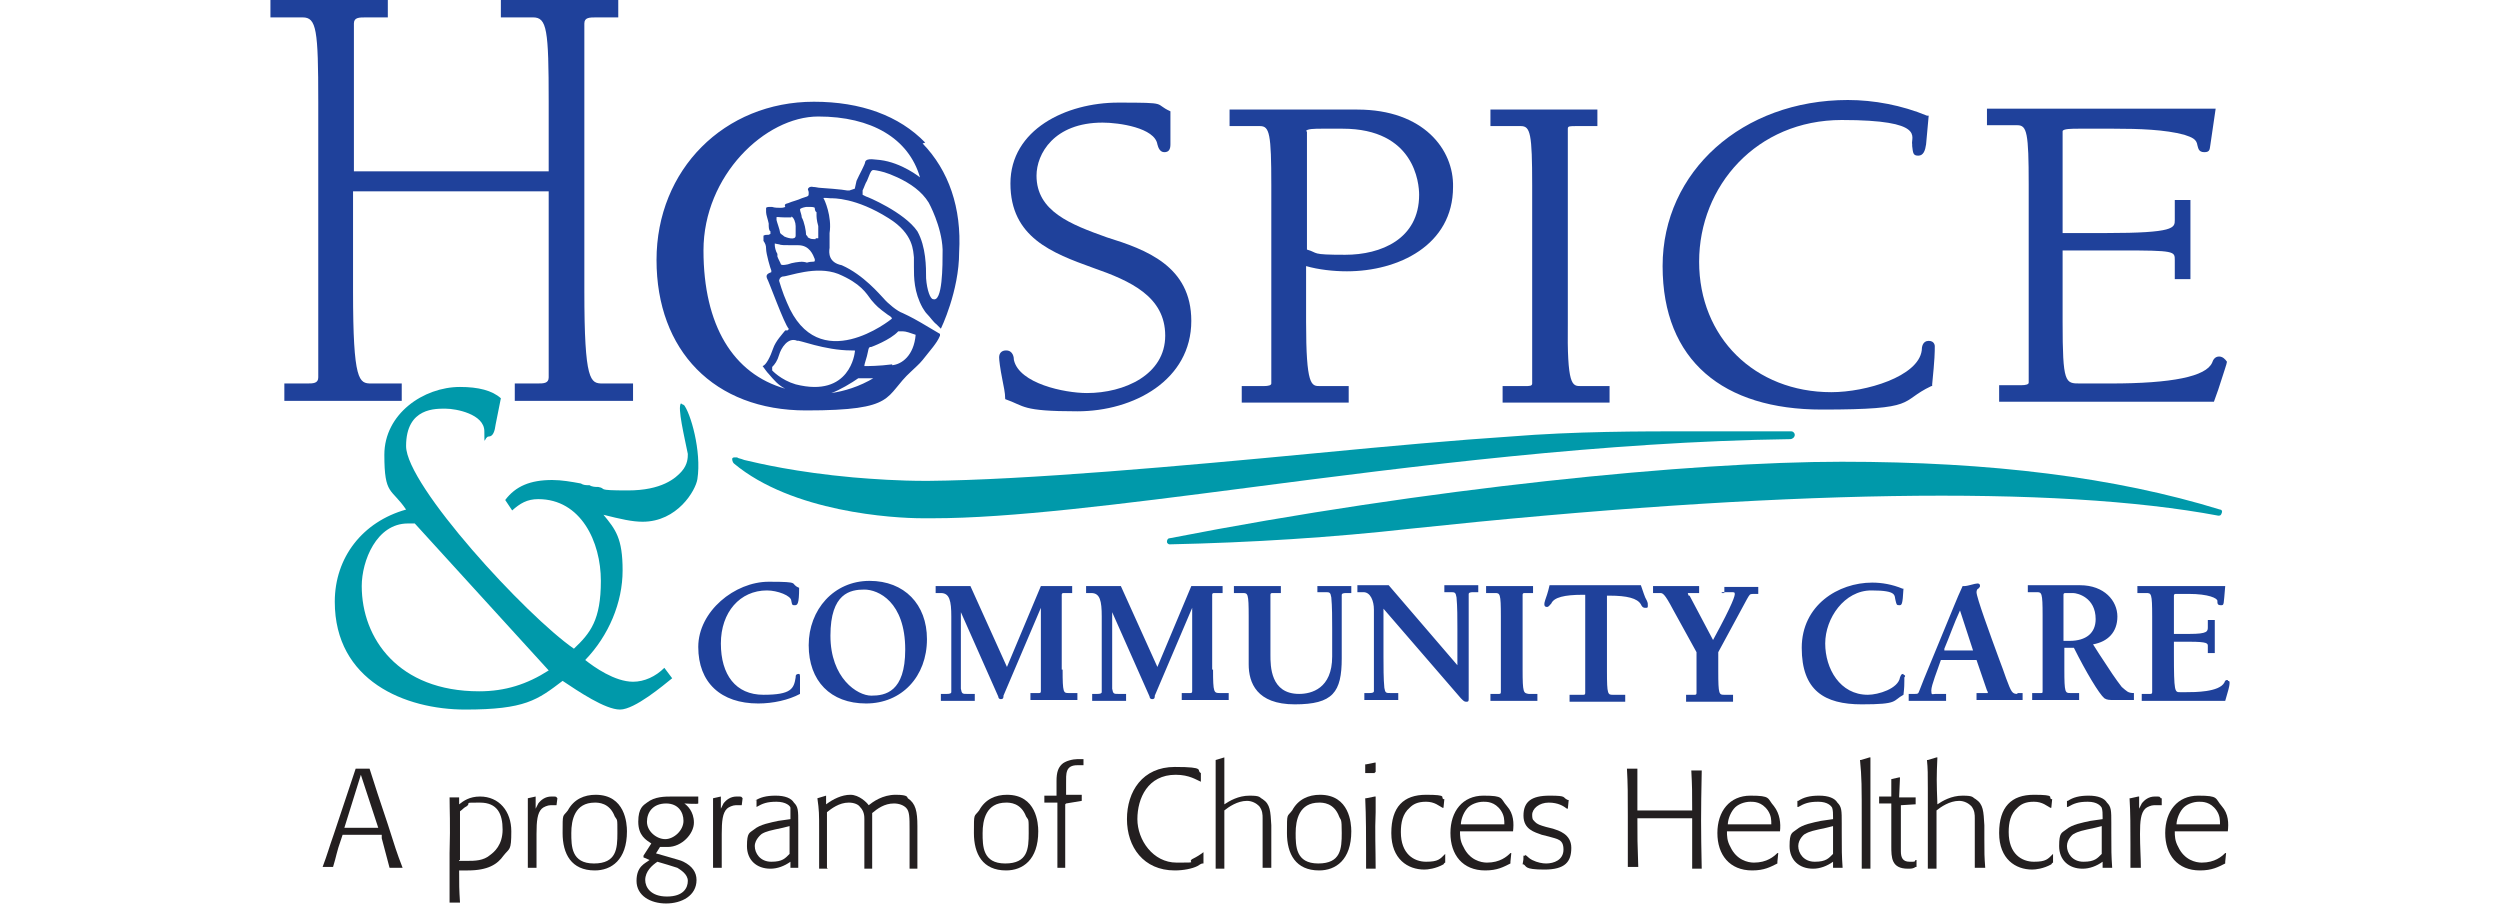<?xml version="1.0" encoding="UTF-8"?>
<svg id="Layer_1" data-name="Layer 1" xmlns="http://www.w3.org/2000/svg" version="1.1" viewBox="0 0 287.5 104">
  <defs>
    <style>
      .cls-1 {
        fill: #1f419b;
      }

      .cls-1, .cls-2, .cls-3 {
        stroke-width: 0px;
      }

      .cls-2 {
        fill: #09a;
      }

      .cls-3 {
        fill: #231f20;
      }
    </style>
  </defs>
  <g>
    <path class="cls-1" d="M40.6,22v11.5c0,10.4.7,10.6,2.1,10.6h3.5v2h-13.5v-2h2.6c.7,0,1.3,0,1.3-.7V11.7c0-8.3-.2-9.7-1.8-9.7h-3.7V0h13.5v2h-2.5c-.8,0-1.4,0-1.4.7v17h22.4v-8c0-8.3-.2-9.7-1.8-9.7h-3.7V0h13.5v2h-2.5c-.8,0-1.4,0-1.4.7v30.8c0,10.4.7,10.6,2.1,10.6h3.5v2h-13.6v-2h2.6c.7,0,1.3,0,1.3-.7v-21.4h-22.5Z"/>
    <g>
      <path class="cls-1" d="M137,36.9c0,6.8-6.6,10.4-13.1,10.4s-6-.6-8.3-1.4h0c0-.8-.2-1.5-.3-2.1-.3-1.5-.4-2.4-.4-2.7,0-.5.3-.8.8-.8.8,0,.9.8.9,1.1.6,2.7,5.8,3.8,8.4,3.8,4.3,0,9-2.1,9-6.6s-4-6.3-8.3-7.8c-4.7-1.7-9.5-3.5-9.5-9.7s6.4-9.3,12.4-9.3,4,.1,6,1h0v3.8c0,.6-.2.9-.7.9s-.7-.5-.8-.9c-.3-1.9-4.4-2.5-6.3-2.5-5.6,0-7.6,3.6-7.6,6.1,0,4.1,3.9,5.6,8.1,7.1,4.5,1.4,9.7,3.3,9.7,9.6Z"/>
      <path class="cls-1" d="M156.1,12.6h-14.7v1.9h3.5c1.1,0,1.3.9,1.3,6.8v22.8c0,.2-.3.3-.9.3h-2.5v1.9h12.3v-1.9h-3.3c-1,0-1.6,0-1.6-7.4v-6.4c1.4.4,3.1.6,4.7.6,5.9,0,12.2-3,12.2-9.7.1-4.3-3.4-8.9-11-8.9ZM150.2,15.1c0-.3,1.1-.3,1.8-.3h2.4c8.3,0,8.8,6.3,8.8,7.6,0,5.1-4.4,6.9-8.5,6.9s-3-.2-4.4-.6v-13.6h0Z"/>
      <path class="cls-1" d="M181.8,44.4h3.3v1.9h-12.3v-1.9h2.5c.6,0,.9,0,.9-.3v-22.8c0-5.9-.2-6.8-1.3-6.8h-3.5v-1.9h12.3v1.9h-2.4c-.8,0-1,0-1,.3v22.2c-.1,7.4.5,7.4,1.5,7.4Z"/>
      <path class="cls-1" d="M221.8,39.2c-.7,0-.8.7-.8,1.1-.4,3-6.4,4.8-10.4,4.8-8.8,0-15.2-6.3-15.2-15s6.6-16.3,16.4-16.3,7.9,2,8.1,2.8v.2c.1.8.1,1.1.7,1.1s.8-.6.9-1.3l.3-3.3h-.2c-2.9-1.2-6.1-1.8-9.1-1.8-12.1,0-21.3,8.2-21.3,19.1s7,16.5,18.3,16.5,8.8-.9,12.6-2.7h.1v-.2c.3-3,.3-3.7.3-4.4,0,0,0-.6-.7-.6Z"/>
      <path class="cls-1" d="M255.2,41c-.5,0-.7.4-.8.7-.7,1.6-4.6,2.4-11.7,2.4h-3.5c-1.7,0-2,0-2-7.1v-8.2h6.7c6.2,0,6.2.1,6.2,1.1v2.2h1.8v-9.1h-1.8v2.3c0,.9,0,1.5-7.9,1.5h-5v-11.7c0-.3,1.1-.3,1.8-.3h4.1c2.9,0,5.9.1,8.1.7.9.3,1.4.5,1.5,1.2.1.3.1.8.8.8s.6-.4.7-.9l.6-4.1h-26.3v1.9h3.5c1.1,0,1.3.9,1.3,6.8v22.8c0,.2-.3.3-.9.3h-2.5v1.9h24.7l.5-1.4c.6-1.9,1-3,1-3.2-.2-.3-.5-.6-.9-.6Z"/>
    </g>
    <path class="cls-2" d="M78.6,46.6c0,0-.2-.2-.3-.2,0,0,0,0,0,0-.4.5.4,3.8.8,5.8,0,.4,0,1.2-.7,2-.7.8-2.3,2.2-6.2,2.2s-2.3-.2-3.4-.4c-.3,0-.7,0-1-.2-.4,0-.7,0-1-.2-1.1-.2-2.2-.4-3.3-.4-2.5,0-4.2.7-5.4,2.3h0c0,0,.8,1.2.8,1.2h0c.9-.8,1.7-1.3,3-1.3,4.9,0,7.2,4.9,7.2,9.4s-1.2,6-3.1,7.8c-5.5-3.8-19.3-18.8-19.3-23.3s3.5-4.3,4.6-4.3,4.4.6,4.4,2.6,0,.6.5.6.7-.6.8-1.4l.6-3h0c-1-.9-2.6-1.3-4.7-1.3-4.2,0-8.7,3.1-8.7,7.8s.8,3.8,2.5,6.3c-5,1.4-8.2,5.5-8.2,10.6,0,9.1,8.1,12.4,15,12.4s8.3-1.1,11.2-3.3c1.8,1.2,4.9,3.3,6.6,3.3s5-2.8,6-3.6h0c0,0-.9-1.2-.9-1.2h0c-1,1-2.3,1.6-3.6,1.6-2.1,0-4.5-1.7-5.5-2.5,2.7-2.8,4.3-6.6,4.3-10.3s-.8-4.7-2.2-6.4h0c2,.5,3.3.8,4.5.8,4,0,6.1-3.6,6.3-4.9.5-3.2-.8-7.7-1.6-8.6ZM46.9,60.2h.8l15.4,16.9c-2.5,1.6-5,2.4-8,2.4-9.3,0-13.5-6.1-13.5-12.1,0-2.9,1.7-7.2,5.3-7.2Z"/>
    <path class="cls-1" d="M92,77.8v.4c0,.3,0,.8,0,1.6h0c-1.3.7-3.1,1.1-4.8,1.1-4.3,0-6.9-2.4-6.9-6.5s4.2-7.5,8.1-7.5,2.3.2,3.5.7h0c0,1.9-.2,2-.5,2s-.3,0-.4-.5c0-.6-1.6-1.2-2.8-1.2-3.1,0-5.3,2.5-5.3,6.1s1.7,5.9,4.9,5.9,3.5-.7,3.7-2c0-.2,0-.4.4-.4,0,0,.1,0,.1.3ZM106.6,73.5c0,4.3-2.9,7.4-7,7.4s-6.6-2.6-6.6-6.7,2.9-7.4,7-7.4c4,0,6.6,2.7,6.6,6.7ZM104.1,74.7c0-5.5-3.1-6.9-4.7-6.9s-3.9.4-3.9,5.3,3.1,6.9,4.7,6.9,3.9-.4,3.9-5.3ZM122.1,77v-8.6q0-.2.2-.2h1v-.8h-3.6l-3.9,9.3-4.2-9.3h-4v.8h.6c1,0,1.2.9,1.2,2.7v8.7q0,.2-.5.2h-.7v.8h3.9v-.8h-.9c-.5,0-.6,0-.7-.6,0-1,0-2.5,0-3.6v-5.2l4.3,9.7c0,0,0,.3.3.3s.3-.2.3-.4l4.3-10.1v9.5c0,.2,0,.3-.2.3h-1v.8h5.4v-.8h-1c-.6,0-.7,0-.7-2.7ZM139.4,77v-8.6q0-.2.2-.2h1v-.8h-3.6l-3.9,9.3-4.2-9.3h-4v.8h.6c1,0,1.2.9,1.2,2.7v8.7q0,.2-.5.2h-.6v.8h3.9v-.8h-.9c-.5,0-.6,0-.7-.6,0-1,0-2.5,0-3.6v-5.2l4.3,9.7c0,0,0,.3.3.3s.3-.2.3-.4l4.3-10.1v9.5c0,.2,0,.3-.2.3h-1v.8h5.4v-.8h-1c-.7,0-.8,0-.8-2.7ZM151.5,68.1h.9c.5,0,.6,0,.7.6.1,1,.1,2.5.1,3.6v3.2c0,3.7-2.4,4.3-3.8,4.3-3.3,0-3.3-3.2-3.3-4.5v-6.9q0-.2.2-.2h1v-.8h-5.4v.8h1c.6,0,.7,0,.7,2.7v5.5c0,2.1.9,4.6,5.3,4.6s5.4-1.4,5.4-5.3v-7.3q0-.2.5-.2h.6v-.8h-3.9v.7ZM165.9,68.1h.9c.5,0,.6,0,.7.6.1,1,.1,2.5.1,3.6v4.2l-7.9-9.2h-3.6v.8h.7c.8,0,1.2,1,1.2,2v9.4q0,.2-.5.2h-.6v.8h3.9v-.8h-.9c-.5,0-.6,0-.7-.6-.1-1-.1-2.5-.1-3.6v-5.5l8.9,10.3c.3.3.4.4.6.4s.3,0,.3-.3v-12.1q0-.2.5-.2h.6v-.8h-3.9v.8h-.2ZM175.1,77v-8.6q0-.2.2-.2h1v-.8h-5.4v.8h1c.6,0,.7,0,.7,2.7v8.6c0,.2,0,.3-.2.3h-1v.8h5.4v-.8h-1c-.6-.1-.7-.1-.7-2.8ZM188.7,67.3h-10.5c-.2.9-.4,1.4-.5,1.7-.1.3-.1.4-.1.5,0,.2.1.3.3.3s.3-.2.5-.4c.3-.7,1.5-1,3.6-1h.3v11.2c0,.2,0,.3-.2.3h-1.6v.8h6.4v-.8h-1.4c-.6,0-.7,0-.7-2.7v-8.7h.3c2,0,3.2.3,3.6,1,.1.2.2.4.5.4s.3,0,.3-.3,0-.2-.1-.5c-.3-.5-.4-1-.7-1.8ZM198,68.1h1.1c.3,0,.4,0,.4.2s-.1.9-2.5,5.3l-2.7-5.1s0,0-.1,0c0,0-.1-.2-.1-.3h1.3v-.8h-5.3v.8h.8c.3,0,.5,0,1.5,1.9l2.7,4.9v4.6c0,.2,0,.3-.2.3h-1v.8h5.4v-.8h-1c-.6,0-.7,0-.7-2.7v-2.2l3.3-6.1c.3-.5.3-.6.7-.6h.6v-.8h-3.9v.7h-.3ZM218.9,77.5c-.3,0-.3.2-.4.4-.2,1.3-2.5,2-3.7,2-3.2,0-4.9-3-4.9-5.9s2.2-6.1,5.3-6.1,2.6.6,2.8,1.2c.1.4.1.5.4.5s.4,0,.5-1.9h0c0,0-.1,0-.1,0-1.2-.5-2.4-.7-3.5-.7-3.9,0-8.1,2.6-8.1,7.5s2.6,6.5,6.9,6.5,3.5-.4,4.8-1.1h0c.1-.8.1-1.3.1-1.6v-.4c.2-.2,0-.3-.1-.3ZM232,79.7h.6v.8h-5.3v-.8h1c.1,0,.2,0,.3,0,0,0,0-.2-.1-.3l-1.2-3.5h-4.1c-.4,1.2-1.1,2.9-1.1,3.5s.1.4.5.4h1.2v.8h-4.3v-.8h.7c.3,0,.4,0,.5-.3.6-1.6,1.8-4.4,3.1-7.6.6-1.4,1.2-3,1.9-4.5h.2c.4,0,1.2-.3,1.5-.3s.3.2.3.3-.1.2-.2.3c-.1,0-.2.2-.2.4,0,.6,1.5,4.7,2.6,7.7.3.8.6,1.6.8,2.2.6,1.6.7,1.8,1.3,1.8ZM225.4,70.2c-.7,1.5-1.2,3-1.8,4.4v.2c-.1,0,3.3,0,3.3,0l-1.5-4.6ZM245.4,79.7h0v.8c.1,0-2.3,0-2.3,0-.5,0-.8,0-1.1-.2-.6-.5-2.1-3-3.5-5.8h-1.1v2.5c0,2.7.1,2.7.7,2.7h1v.8h-5.4v-.8h1c.2,0,.2,0,.2-.3v-8.6c0-2.7-.1-2.7-.7-2.7h-1v-.8h6c2.8,0,4.3,1.8,4.3,3.6s-1.1,2.9-2.8,3.2l.7,1.1c1.3,2,1.9,2.9,2.6,3.8.6.5.7.7,1.4.7ZM237.4,73.7h.6c1.9,0,3-.9,3-2.5,0-2.5-2.1-3-2.6-3h-.9q-.2,0-.2.2v5.3h0ZM256.2,78.2c-.2,0-.3,0-.4.3-.6,1.1-3.4,1.1-4.4,1.1h-.7c-.6,0-.7,0-.7-4.4v-1.4h1.8c2.1,0,2.1.2,2.1.5v.8h.8v-3.8h-.8v.8c0,.5,0,.8-2.1.8h-1.8v-4.4q0-.2.2-.2h1.5c2.3,0,3.3.5,3.3.8s0,.5.4.5.3,0,.5-2.2h0c0,0-10.1,0-10.1,0v.8h1c.6,0,.7,0,.7,2.7v8.6c0,.2,0,.3-.2.3h-1v.8h9.6l.2-.7c.3-1,.3-1.2.3-1.4,0-.1,0-.2-.2-.2Z"/>
    <g>
      <path class="cls-2" d="M206.1,49.6s0,0,0,0h-11.2c-6.4,0-13.8,0-21.2.6-6.1.4-13.9,1.1-22.2,1.9-15.7,1.5-33.5,3.1-44.8,3.2h-.2c-3.2,0-6-.2-8.4-.4-6.6-.6-10.8-1.6-12.5-2-.5-.2-.8-.2-.8-.3,0,0-.2,0-.3,0s-.3,0-.3.2c0,0,0,.3.2.5,0,0,0,0,0,0,6.7,5.6,18.3,6.3,21.7,6.3h1.2c8.8,0,21.5-1.6,36.1-3.5,19.2-2.5,41-5.3,62.5-5.6.2,0,.5-.2.5-.5,0-.2-.2-.4-.4-.4Z"/>
      <path class="cls-2" d="M255.3,58.6c-12-3.7-26.3-5.5-43.5-5.5s-47.6,3-77.3,8.8c-.2,0-.3.2-.3.4s.2.3.3.3h0c9.4-.2,18.8-.8,27.7-1.8,42.4-4.5,74.3-5,92.9-1.5.2,0,.3,0,.4-.3.1-.2,0-.4-.2-.4Z"/>
    </g>
    <path class="cls-1" d="M106.4,16.4c-3-3.1-7.4-4.7-12.8-4.7-10.3,0-18.1,7.8-18.1,18.2s6.6,17.3,17.2,17.3,8.9-1.6,12.1-4.5c.4-.4.9-.8,1.3-1.3s.8-1,1.2-1.5c.3-.4.6-.8.8-1.3h0v-.2h0c-.7-.4-1.5-.9-2.2-1.3-1.2-.7-1.9-1-2.1-1.1-.6-.2-1.7-1.1-2.2-1.7-.4-.4-2.3-2.7-4.8-3.8-1.5-.3-1.5-1.4-1.4-2v-.2c0-.2,0-.9,0-1.5.3-1.9-.6-3.9-.7-4s.7,0,.8,0c.3,0,2.9-.1,6.7,2.3,2.9,1.8,2.8,3.8,2.9,4.5v1.1c0,1.2,0,2.9,1,4.7.2.3.3.5.5.7.4.4.7.9,1.1,1.2l.5.5h0s0,0,0,0c0,0,2.1-4.3,2.1-8.8.3-5.1-1.2-9.4-4.2-12.5ZM99.2,21.9c.2-.4.3-.8.5-1.1.3-.7.4-1.1.6-1.2,0,0,0-.1.5,0s1.1.2,2.4.8c1.5.7,2.8,1.6,3.6,2.9,0,0,1.5,2.7,1.6,5.4,0,1.9,0,6.1-1.1,5.7-.3,0-.7-1-.8-2.4,0-1.3,0-3.6-1-5.4-1.5-2.2-5.8-4-5.9-4,0,0-.2-.1-.4-.2,0,0,0-.3,0-.5ZM97.7,21.9h-.3c-.4-.1-2.9-.3-3.1-.3s-.5-.1-.8-.1c0,0-.3-.1-.5.1s0,.3,0,.5c0,.4,0,.4-.2.5,0,0-.3.1-.6.2-.4.2-1.2.4-1.4.5-.2.1-.4.1-.5.2s0,.2,0,.3c0,0-.2.1-.5.1s-.7,0-1-.1h-.4s-.2,0-.3.1c0,.1,0,.3,0,.5,0,.3.2.8.3,1.3,0,.4,0,.8.2.9v.3s0,0-.2.1h0c-.3,0-.4,0-.6.1,0,.1,0,.3,0,.4v.2c.2.3.3.5.3.9,0,.6.5,2.3.6,2.5,0,.1,0,.1,0,.2h0c-.2.1-.7.2-.5.7.2.3,2,5.3,2.5,5.8h0c0,0,0,.2-.2.2s0,0-.2,0h0c-.3.4-1.1,1.2-1.4,2.1s-.8,1.9-1.2,2c0,0,0,0,0,0h0c.3.4.5.7.7.9.6.7,1.1,1.3,1.9,1.7-6-1.7-9.4-7.3-9.4-15.9s7.1-15.4,13.2-15.4,10.4,2.5,11.7,7c0,0-2.1-1.7-4.6-2-.4,0-1.5-.3-1.7.2,0,.3-.7,1.5-1,2.2l-.2.9ZM102.6,41.9c-1.5.2-2.8.2-3.2.2h0c0-.3.3-1,.4-1.6s.2-.6.4-.6c0,0,2.2-.8,3.1-1.8,0,0,.3,0,.5,0,.4,0,.9.2,1.5.4-.2,2.4-1.6,3.4-2.7,3.5ZM91,24.9h0c.3.1.5.7.5,1.1v1.1c0,.6-1.1.2-1.3.1-.2-.2-.5-.3-.5-.5s-.4-1.3-.4-1.4v-.3c0-.1.3,0,.9,0h.8ZM92.3,30.1c-.4,0-1.2.1-1.7.3-.5.1-.7.1-.8,0,0-.1-.3-.6-.4-.9v-.3c-.2-.3-.3-.8-.3-1s0-.2,0-.2c0,0,.4.1.5.1h0c.2.1.6.1,1.6.1h.6c1.3,0,1.7,1.1,1.9,1.6h0v.2c0,.1-.2.1-.3.1,0,0-.3,0-.6.1-.3-.1-.6-.1-.7-.1ZM93.8,27.5h-.2c-.4,0-.5-.1-.7-.2h0q0-.1-.2-.3c0-.4-.2-1.5-.5-2,0-.3-.2-.7-.2-.9s.7-.3.7-.3h.6c.3,0,.4.1.4.1,0,.1,0,.4.2.5,0,.2,0,.2,0,.3,0,.2,0,.6.2,1.3v1.4q0,0-.3,0ZM100.6,43.4c-1.8,1.1-3.6,1.6-5,1.8.9-.3,2.4-1.2,3.1-1.7h.3c.5,0,1,0,1.6,0ZM97.9,40.3c.6,0,.4,0,.4.2h0c0,0-.5,5.3-6.8,3.7-1.7-.5-2.7-1.6-2.7-1.6,0,0,0,0,0-.2s0,0,0-.2c.3-.3.6-.7.8-1.4.2-.7,1-2.1,2.1-1.6,0-.2,3.1,1.1,6.2,1.1ZM96.4,31.5c2.6,1.1,3.2,2.2,3.8,3,.6.7.8.9,1.9,1.7.7.4.4.5.4.5,0,0-8.4,6.8-12-1.9-.5-1.1-.9-2.5-.9-2.5,0,0,0-.4.4-.5.7,0,3.8-1.3,6.4-.3Z"/>
    <path class="cls-1" d="M95.1,23"/>
  </g>
  <g>
    <path class="cls-3" d="M46,99.8h-1.2c-.4-1.5-.5-1.9-.9-3.4v-.4h-4.5l-.2.6c-.5,1.4-.5,1.8-.9,3.1h-.1c0,0-1,0-1,0h-.1c.6-1.6.7-2.1,1.3-3.8l2.5-7.5h.1c0,0,1.4,0,1.4,0h.1c0,0,.9,2.8.9,2.8l1.2,3.6c.8,2.5,1,3.2,1.7,5h-.3ZM39.6,95.2h3.9l-2-6.1-1.9,6.1Z"/>
    <path class="cls-3" d="M51.7,91.7h1c0,0,.1,0,.1,0v.8c.5-.4,1.2-.9,2.4-.9,2.2,0,3.6,1.7,3.6,4s-.2,1.9-.9,2.8c-.7,1-1.8,1.7-4.1,1.7h-1c0,1.7,0,2.1.1,3.7h-.1c0,0-1,0-1,0h-.1v-5.7c.1-3.6,0-4.8,0-6.5h0ZM52.8,99c.4,0,.6,0,.9,0,.9,0,1.9,0,2.7-.7.4-.3,1.4-1.1,1.4-2.9s-.6-3.1-2.6-3.1-1,0-1.5.4c-.4.2-.5.4-.8.6v5.6h-.1Z"/>
    <path class="cls-3" d="M64,92.6h0c-.2,0-.4,0-.7,0s-.8.2-1,.4c-.5.5-.6,1.4-.6,2.9s0,2.8,0,3.9h0c0,0-1,0-1,0h0v-2.8c0-1.7,0-3.6,0-5.2h0c0,0,.9-.2.9-.2h0v1.4l.3-.6c.3-.4.8-.8,1.5-.8s.5,0,.7.2h0c0,0-.1.8-.1.8Z"/>
    <path class="cls-3" d="M68.4,100.1c-2.7,0-3.7-1.9-3.7-4.3s0-1.8.6-2.6c.7-1.3,1.9-1.8,3.2-1.8,3.4,0,3.6,3.3,3.6,4.2,0,3.3-1.8,4.5-3.7,4.5ZM70.7,93.9c-.6-1.6-1.9-1.6-2.3-1.6-2.3,0-2.7,2-2.7,3.5s0,3.5,2.6,3.5,2.7-1.7,2.7-3.5,0-1.4-.3-1.9Z"/>
    <path class="cls-3" d="M75.3,98.1l1.4.4c1.3.4,1.5.4,1.9.6,1,.5,1.5,1.2,1.5,2.1,0,1.8-1.7,2.7-3.5,2.7s-3.4-.9-3.4-2.6,1-2,1.5-2.4l-.7-.3v-.2c.4-.6.5-.8.9-1.4-.6-.4-1.5-.9-1.5-2.5s.6-1.9,1-2.2c.9-.7,2-.7,3-.7h2.9c0,0,0,.8,0,.8h0c0,.1-1.6,0-1.6,0,.3.2,1.1.9,1.1,2.2s-1.4,2.8-3,2.8-.5,0-.9,0l-.5.8ZM74.2,101.2c0,.8.6,1.9,2.5,1.9s2.4-1,2.4-1.8-.9-1.3-1.2-1.5c-.6-.2-1.6-.5-2.3-.7-.6.4-1.4,1.1-1.4,2.1ZM76.6,92.4c-1.5,0-2.2,1-2.2,2.1s1.1,2,2.1,2,2.1-1,2.1-2.1c0-1-.6-2-2-2Z"/>
    <path class="cls-3" d="M85.3,92.6h0c-.2,0-.4,0-.7,0s-.8.2-1,.4c-.5.5-.6,1.4-.6,2.9s0,2.8,0,3.9h0c0,0-1,0-1,0h0v-2.8c0-1.7,0-3.6,0-5.2h0c0,0,.9-.2.9-.2h0v1.4l.3-.6c.3-.4.8-.8,1.5-.8s.5,0,.7.2h0c0,0-.1.8-.1.8Z"/>
    <path class="cls-3" d="M86.8,92.1h0c.6-.4,1.3-.6,2.4-.6s1.8.3,2.1.8c.5.5.5.9.5,2.4v1c0,2.2,0,2.6,0,4.1h0c0,0-.9,0-.9,0h0v-.7c-.7.5-1.5.8-2.3.8-1.6,0-2.7-1-2.7-2.6s.3-1.5.8-1.9c.7-.6,1.9-.8,2.8-1l1.4-.2v-.2c0-.4,0-.8,0-1.1,0-.2-.5-.7-1.6-.7s-1.6.2-2.3.6h0c0,0,0-.8,0-.8ZM90,95.2c-1.4.3-1.9.4-2.4.7,0,0-.8.6-.8,1.4s.6,1.8,1.9,1.8,1.6-.4,2.1-.9v-3.2l-.8.2Z"/>
    <path class="cls-3" d="M95.2,99.9h-1v-4.4c0-1.9,0-2.3-.2-3.7h0c0,0,1-.3,1-.3h0v1c.8-.6,1.8-1.1,2.8-1.1s1.9.9,2.1,1.2c.5-.4,1.6-1.2,3.1-1.2s1.3.3,1.4.4c.9.6,1.1,1.5,1.1,3.2v.5c0,1.8,0,2.3,0,4.4h0c0,0-.9,0-.9,0h0v-4.5c0-1.4,0-2.1-.4-2.5-.3-.3-.8-.5-1.4-.5-1.1,0-1.9.6-2.5,1.1,0,.6,0,.8,0,1.6v.4c0,2.3,0,2.8,0,4.4h0c0,0-.9,0-.9,0h0v-1.9c0-.9,0-2.9,0-3.8,0-.3,0-.9-.5-1.4-.2-.3-.7-.5-1.3-.5-1.1,0-2,.7-2.5,1.1,0,2.9,0,3.6,0,6.4h0Z"/>
    <path class="cls-3" d="M115.7,100.1c-2.7,0-3.7-1.9-3.7-4.3s0-1.8.6-2.6c.7-1.3,1.9-1.8,3.2-1.8,3.4,0,3.6,3.3,3.6,4.2,0,3.3-1.8,4.5-3.7,4.5ZM118,93.9c-.6-1.6-1.9-1.6-2.3-1.6-2.3,0-2.7,2-2.7,3.5s0,3.5,2.6,3.5,2.7-1.7,2.7-3.5,0-1.4-.3-1.9Z"/>
    <path class="cls-3" d="M122.5,92.5c0,3.6,0,4.4,0,7.3h0c0,0-.9,0-.9,0h0v-7.5h-1.5v-.8h0c0,0,1.4,0,1.4,0v-1.7c0-1,.2-1.5.6-1.9s1.3-.6,1.8-.6.4,0,.7,0h0v.7h-.7c-1.4,0-1.3,1-1.3,2.1v1.3h1.8c0,0,0,.7,0,.7h0c0,0-1.8.3-1.8.3Z"/>
    <path class="cls-3" d="M138.3,99.3c-.2,0-.4.2-.6.3-.6.3-1.6.5-2.6.5-3.6,0-5.5-2.7-5.5-5.9s1.8-6,5.5-6,2.4.4,3,.7h0c0,.4,0,.5,0,1h0c-.5-.2-1.3-.8-2.9-.8-3.2,0-4.4,2.7-4.4,5.1s1.8,5,4.5,5,1.2,0,1.8-.4c.6-.3.9-.5,1.3-.8h0c0,.5,0,.6,0,1v.3Z"/>
    <path class="cls-3" d="M140.8,99.9h-1v-9.2c0-1.7,0-2.3,0-3.3h0c0,0,1-.3,1-.3h0c0,2.2,0,2.8,0,5.4.6-.4,1.6-1,2.9-1s1.1.2,1.5.4c.9.6.9,1.4,1,3v1.6c0,1.7,0,1.9,0,3.3h0c0,0-1,0-1,0h0v-5.7c0-.4,0-.9-.4-1.4-.3-.3-.8-.6-1.4-.6-1.1,0-2.1.7-2.6,1.1v6.6h0Z"/>
    <path class="cls-3" d="M151.7,100.1c-2.7,0-3.7-1.9-3.7-4.3s0-1.8.6-2.6c.7-1.3,1.9-1.8,3.2-1.8,3.4,0,3.6,3.3,3.6,4.2,0,3.3-1.8,4.5-3.7,4.5ZM154,93.9c-.6-1.6-1.9-1.6-2.3-1.6-2.3,0-2.7,2-2.7,3.5s0,3.5,2.6,3.5,2.7-1.7,2.7-3.5-.1-1.4-.3-1.9Z"/>
    <path class="cls-3" d="M158.1,88.9h-1c0,0-.1,0-.1,0v-1h.1c0,0,1-.2,1-.2h.1v1.1h-.1ZM158.2,99.9h-1.1v-2.1c0-1.2,0-4-.1-6h.1c0,0,1-.2,1-.2h.1v1.8c-.1,2.1,0,4.3,0,6.5h0Z"/>
    <path class="cls-3" d="M166.2,98.3v.9c-.1,0-.2.2-.2.2-.9.5-1.8.6-2.2.6-1.9,0-3.8-1.2-3.8-4.2s1.4-4.4,4-4.4,1.6.3,2,.5h.1c0,0-.1,1-.1,1h-.1c-.4-.2-.9-.7-1.9-.7s-1.5.3-1.9.7c-.8.7-1,1.7-1,2.8,0,2.5,1.5,3.4,2.9,3.4s1.6-.3,2.2-.9h0Z"/>
    <path class="cls-3" d="M174,95.6h-6.1c0,.5,0,1.1.4,1.8.7,1.5,2,1.8,2.7,1.8,1.5,0,2.3-.7,2.7-1.1h.1c0,0-.1,1-.1,1v.2c-.8.4-1.5.8-2.9.8-2.6,0-4-1.8-4-4.3s1.4-4.3,3.8-4.3,1.9.3,2.7,1.2c.8.9.8,2,.7,2.9h0ZM173,94.8c0-.5,0-1-.4-1.6-.7-1-1.6-1-2-1-.7,0-1.5.3-1.9.8-.5.6-.7,1.4-.7,1.8,0,0,5,0,5,0Z"/>
    <path class="cls-3" d="M175.4,98.3c.3.2.4.4.8.6.6.3,1.2.4,1.6.4.9,0,2-.4,2-1.6s-.7-1.2-1.7-1.5l-.8-.2c-.8-.3-2.1-.6-2.1-2.2s.9-2.3,3-2.3,1.4.2,2.1.5h.1c0,0-.1,1-.1,1h-.1c-.4-.3-1-.7-2.1-.7s-1.9.7-1.9,1.4.2.6.3.8c.3.3.6.4,1.3.6l.8.2c.6.2,2.1.6,2.1,2.2s-.7,2.5-3.1,2.5-2-.4-2.4-.6h-.1c.1-.5.1-.6.1-1h.2Z"/>
    <path class="cls-3" d="M195.7,99.9h-1.1v-5.8h-6.3c0,2.3,0,2.8.1,5.6h-.1c0,0-1,0-1,0h-.1v-5.8c0-2.7,0-3.6-.1-5.5h.1c0,0,1,0,1,0h.1v4.8h6.3c0-2.2,0-2.7-.1-4.6h.1c0,0,1,0,1,0h.1c-.1,5.2-.1,6.4,0,11.4h0Z"/>
    <path class="cls-3" d="M204.7,95.6h-6.1c0,.5,0,1.1.4,1.8.7,1.5,2,1.8,2.7,1.8,1.5,0,2.3-.7,2.7-1.1h.1c0,0-.1,1-.1,1v.2c-.8.4-1.5.8-2.9.8-2.6,0-4-1.8-4-4.3s1.4-4.3,3.8-4.3,1.9.3,2.7,1.2c.7.9.8,2,.7,2.9h0ZM203.7,94.8c0-.5,0-1-.4-1.6-.7-1-1.6-1-2-1-.7,0-1.5.3-1.9.8-.5.6-.7,1.4-.7,1.8,0,0,5,0,5,0Z"/>
    <path class="cls-3" d="M206.7,92.1h.1c.6-.4,1.3-.6,2.4-.6s1.8.3,2.1.8c.5.5.5.9.5,2.4v1c0,2.2,0,2.6.1,4.1h-.1c0,0-.9,0-.9,0h-.1v-.7c-.7.5-1.5.8-2.3.8-1.6,0-2.7-1-2.7-2.6s.3-1.5.8-1.9c.7-.6,1.9-.8,2.8-1l1.4-.2v-.2c0-.4,0-.8-.1-1.1-.1-.2-.5-.7-1.6-.7s-1.6.2-2.3.6h-.1c0,0,0-.8,0-.8ZM210,95.2c-1.4.3-1.9.4-2.4.7-.1,0-.8.6-.8,1.4s.6,1.8,1.9,1.8,1.6-.4,2.1-.9v-3.2l-.8.2Z"/>
    <path class="cls-3" d="M215.1,99.9h-1v-5c0-4.8,0-5.4-.2-7.5h.1c0,0,1-.3,1-.3h.1v4.4c0,2.8,0,5.5,0,8.4h0Z"/>
    <path class="cls-3" d="M218.6,92.4v5.5c0,.7.2,1.2,1,1.2s.5,0,.7-.2h.1v.8h-.1c-.3.2-.5.2-.9.2-1.9,0-1.9-1.3-1.9-2.6v-4.9h-1.4v-.8h.1c0,0,1.3,0,1.3,0v-2c-.1,0,0,0,0,0l.9-.2h.1c0,0-.1,2.3-.1,2.3h1.9v.8h-.1c0,0-1.6.1-1.6.1Z"/>
    <path class="cls-3" d="M222.7,99.9h-1v-9.2c0-1.7,0-2.3-.1-3.3h.1c0,0,1-.3,1-.3h.1c-.1,2.2-.1,2.8,0,5.4.6-.4,1.6-1,2.9-1s1.1.2,1.5.4c.9.6.9,1.4,1,3v1.6c0,1.7,0,1.9.1,3.3h-.1c0,0-1,0-1,0h-.1v-5.7c0-.4,0-.9-.4-1.4-.3-.3-.8-.6-1.4-.6-1.1,0-2.1.7-2.6,1.1v6.6h0Z"/>
    <path class="cls-3" d="M236.1,98.3v.9c-.1,0-.2.2-.2.2-.9.5-1.8.6-2.2.6-1.9,0-3.8-1.2-3.8-4.2s1.4-4.4,4-4.4,1.6.3,2,.5h.1c0,0-.1,1-.1,1h-.1c-.4-.2-.9-.7-1.9-.7s-1.5.3-1.9.7c-.8.7-1,1.7-1,2.8,0,2.5,1.5,3.4,2.9,3.4s1.6-.3,2.2-.9h0Z"/>
    <path class="cls-3" d="M237.7,92.1h.1c.6-.4,1.3-.6,2.4-.6s1.8.3,2.1.8c.5.5.5.9.5,2.4v1c0,2.2,0,2.6.1,4.1h-.1c0,0-.9,0-.9,0h-.1v-.7c-.7.5-1.5.8-2.3.8-1.6,0-2.7-1-2.7-2.6s.3-1.5.8-1.9c.7-.6,1.9-.8,2.8-1l1.4-.2v-.2c0-.4,0-.8-.1-1.1-.1-.2-.5-.7-1.6-.7s-1.6.2-2.3.6h-.1c0,0,0-.8,0-.8ZM240.9,95.2c-1.4.3-1.9.4-2.4.7-.1,0-.8.6-.8,1.4s.6,1.8,1.9,1.8,1.6-.4,2.1-.9v-3.2l-.8.2Z"/>
    <path class="cls-3" d="M248.5,92.6h-.1c-.2,0-.4,0-.7,0s-.8.2-1,.4c-.5.5-.6,1.4-.6,2.9s.1,2.8.1,3.9h-.1c0,0-1,0-1,0h-.1v-2.8c0-1.7,0-3.6-.1-5.2h.1c0,0,.9-.2.9-.2h.1v1.4c.1-.2.2-.4.3-.6.3-.4.8-.8,1.5-.8s.5,0,.7.2h.1c0,0,0,.8,0,.8Z"/>
    <path class="cls-3" d="M256.2,95.6h-6.1c0,.5,0,1.1.4,1.8.7,1.5,2,1.8,2.7,1.8,1.5,0,2.3-.7,2.7-1.1h.1c0,0-.1,1-.1,1v.2c-.8.4-1.5.8-2.9.8-2.6,0-4-1.8-4-4.3s1.4-4.3,3.8-4.3,1.9.3,2.7,1.2c.8.9.8,2,.7,2.9h0ZM255.3,94.8c0-.5,0-1-.4-1.6-.7-1-1.6-1-2-1-.7,0-1.5.3-1.9.8-.5.6-.7,1.4-.7,1.8,0,0,5,0,5,0Z"/>
  </g>
</svg>